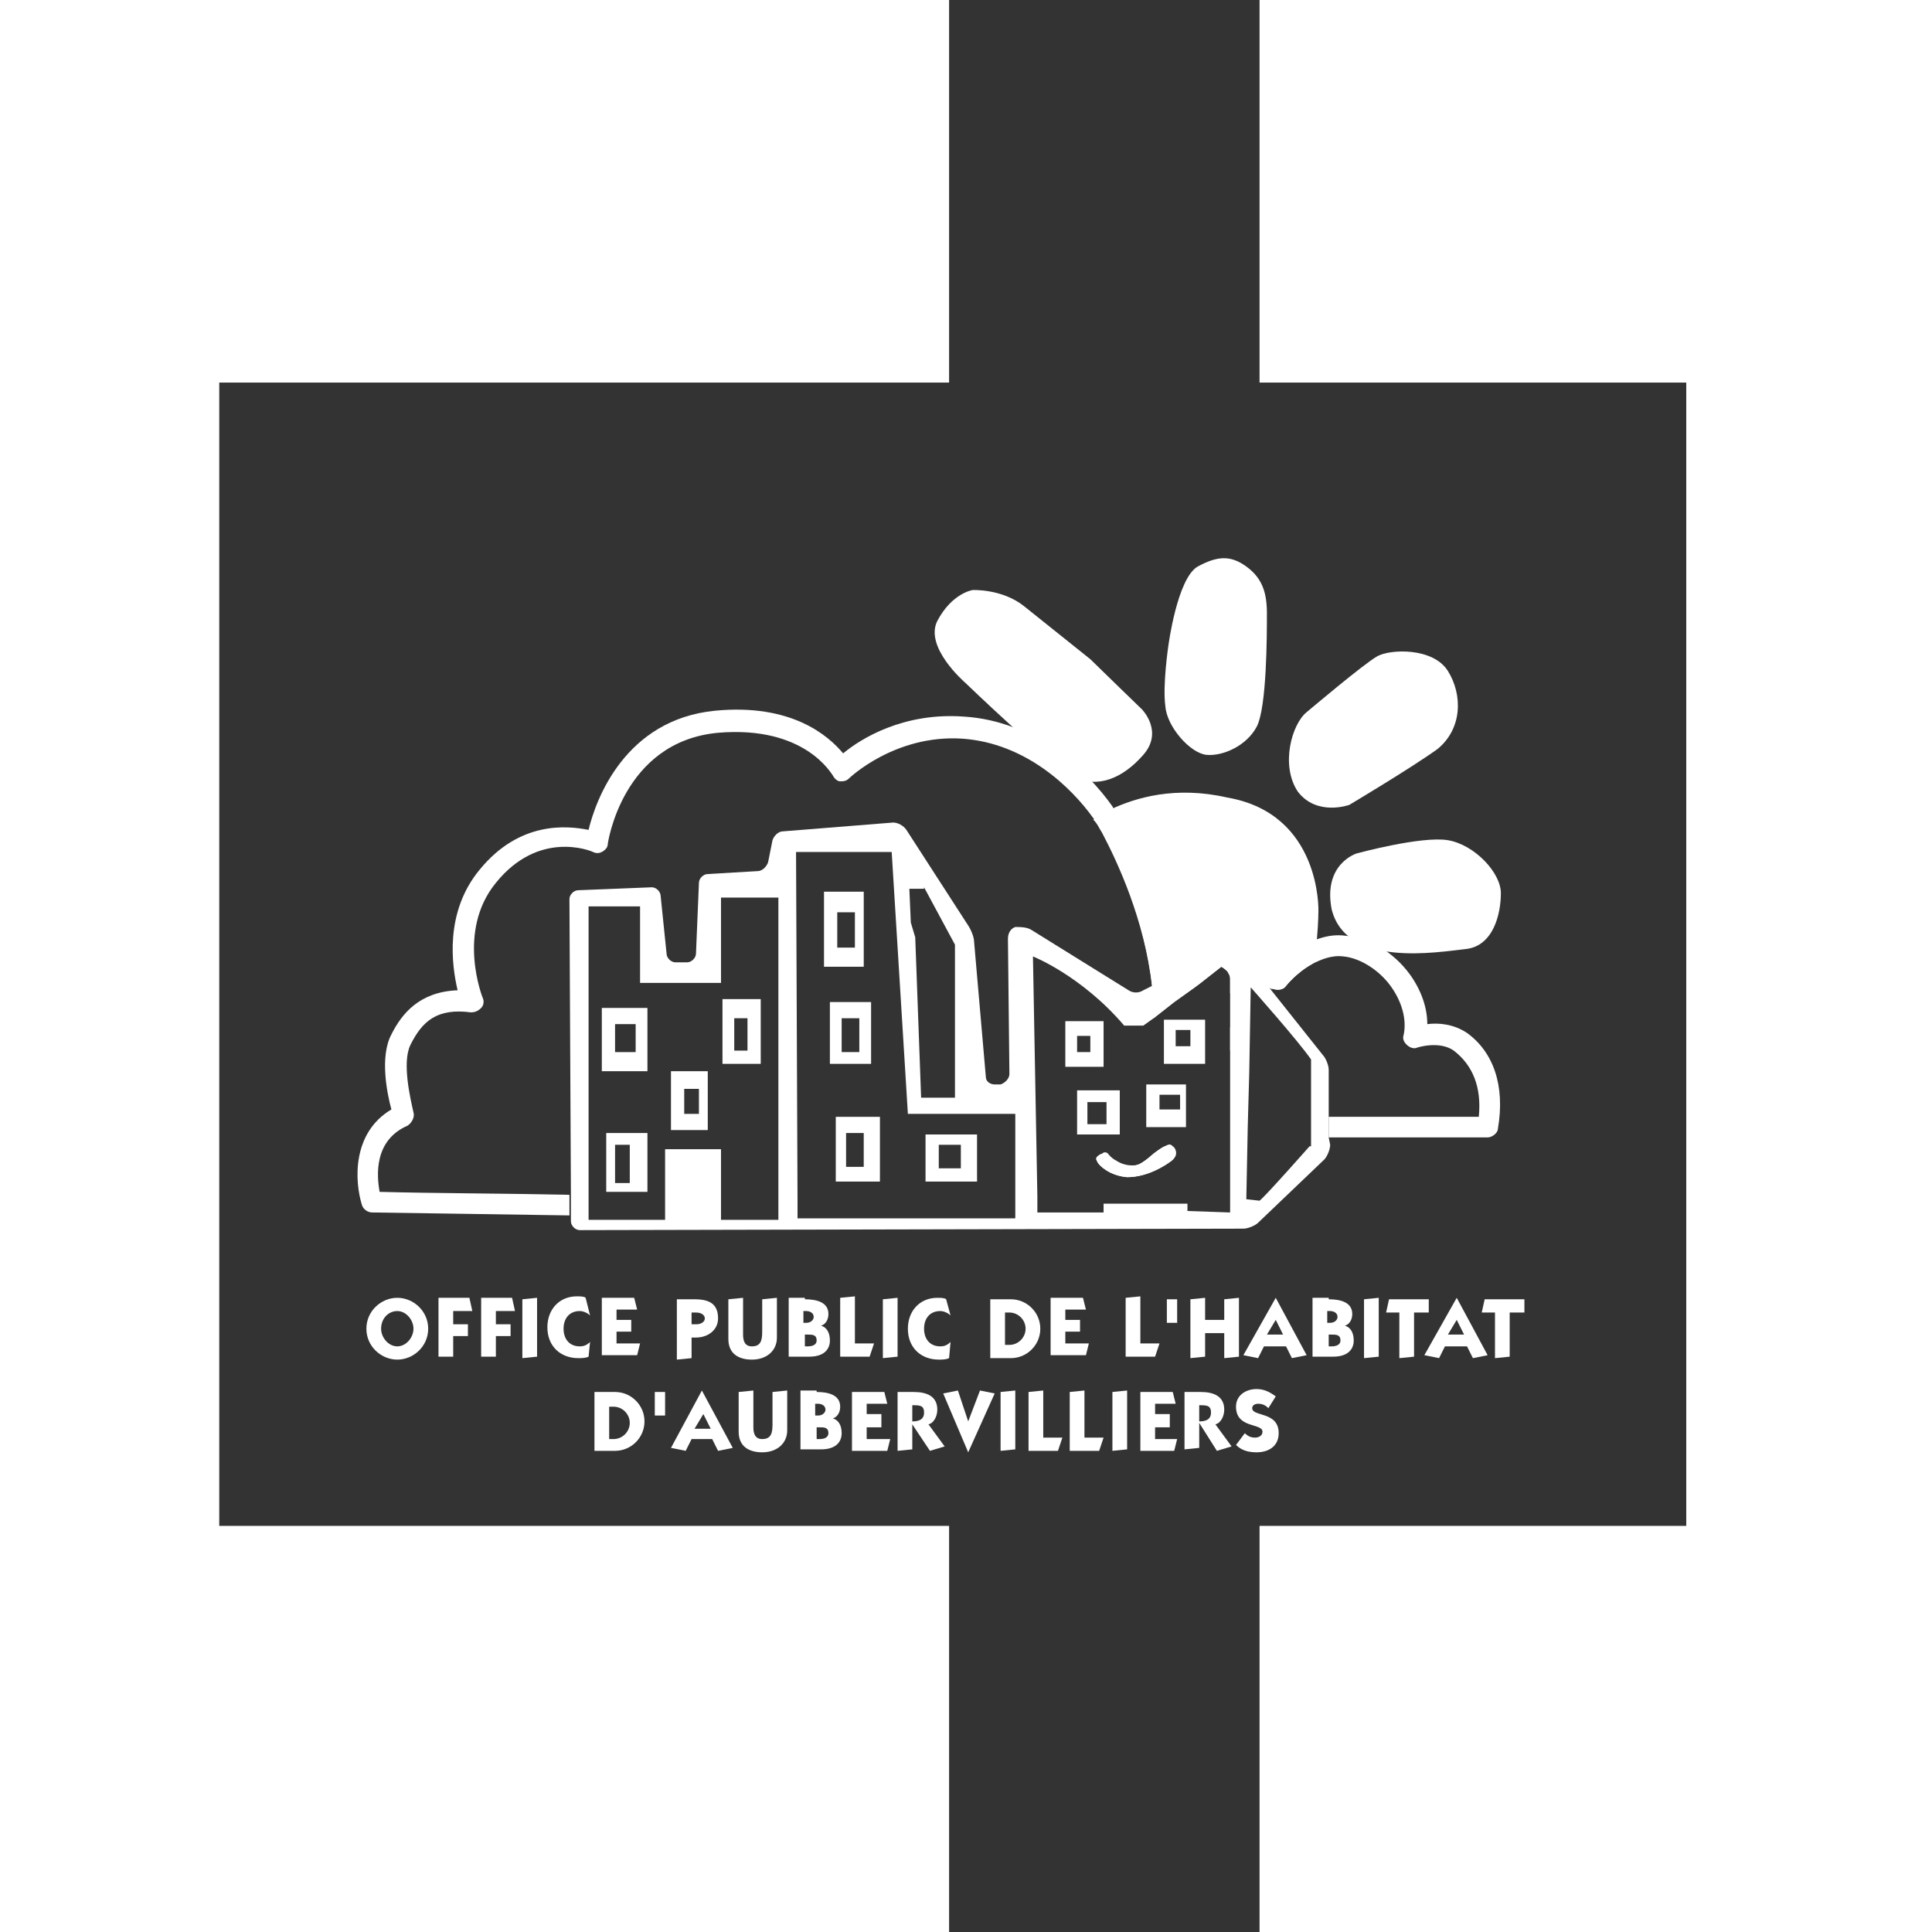 <?xml version="1.0" encoding="utf-8"?>
<!-- Generator: Adobe Illustrator 25.4.1, SVG Export Plug-In . SVG Version: 6.00 Build 0)  -->
<svg version="1.1" id="Calque_1" xmlns="http://www.w3.org/2000/svg" xmlns:xlink="http://www.w3.org/1999/xlink" x="0px" y="0px"
	 viewBox="0 0 131.3 131.3" style="enable-background:new 0 0 131.3 131.3;" xml:space="preserve">
<rect x="0" y="0" width="131.3" height="131.3" fill="#333333" stroke="none"/>
<style type="text/css">
	.st0{fill:#FFFFFF;}
</style>
<g>
	<polygon class="st0" points="14.9,26 14.9,103.7 64.5,103.7 64.5,131.3 0,131.3 0,0 64.5,0 64.5,26 	"/>
	<polygon class="st0" points="131.3,0 131.3,131.3 85.6,131.3 85.6,103.7 114.6,103.7 114.6,26 85.6,26 85.6,0 	"/>
	<g>
		<path class="st0" d="M29.1,90.3c0,1.2-1,2.1-2.1,2.1s-2.1-0.9-2.1-2.1c0-1.2,1-2.1,2.1-2.1S29.1,89.1,29.1,90.3z M25.9,90.3
			c0,0.6,0.5,1.2,1.1,1.2c0.6,0,1.1-0.6,1.1-1.2c0-0.6-0.5-1.2-1.1-1.2C26.4,89.1,25.9,89.6,25.9,90.3z"/>
		<path class="st0" d="M30.8,90h1v0.8h-1v1.4l-1,0v-4h2.1l0.2,0.9h-1.3V90z"/>
		<path class="st0" d="M33.7,90h1v0.8h-1v1.4l-1,0v-4h2.1l0.2,0.9h-1.3V90z"/>
		<path class="st0" d="M36.5,88.2v4l-1,0.1v-4L36.5,88.2z"/>
		<path class="st0" d="M40.1,89.4c-0.2-0.2-0.5-0.3-0.7-0.3c-0.7,0-1.1,0.5-1.1,1.2c0,0.7,0.4,1.2,1.1,1.2c0.3,0,0.5-0.1,0.7-0.3
			L40,92.2c-0.2,0.1-0.5,0.1-0.7,0.1c-1.2,0-2.1-0.8-2.1-2.1c0-1.2,0.8-2.1,2-2.1c0.2,0,0.5,0,0.6,0.1L40.1,89.4z"/>
		<path class="st0" d="M40.9,92.2v-4h2.2l0.2,0.8h-1.4v0.7h1v0.8h-1v0.8h1.6l-0.2,0.8H40.9z"/>
		<path class="st0" d="M46,88.3h1.2c1,0,1.6,0.3,1.6,1.3c0,0.8-0.7,1.3-1.5,1.3H47v1.4l-1,0.1V88.3z M47,90h0.3
			c0.4,0,0.6-0.2,0.6-0.4s-0.2-0.4-0.6-0.4H47V90z"/>
		<path class="st0" d="M52.8,90.9c0,0.9-0.7,1.5-1.7,1.5c-0.9,0-1.6-0.4-1.6-1.4v-2.7l1-0.1v2.5c0,0.4,0.1,0.8,0.6,0.8
			c0.6,0,0.7-0.4,0.7-1v-2.2l1-0.1V90.9z"/>
		<path class="st0" d="M54.7,88.3c0.8,0,1.6,0.2,1.6,1c0,0.4-0.2,0.7-0.5,0.8v0c0.4,0.1,0.6,0.5,0.6,1c0,0.6-0.4,1.1-1.4,1.1h-1.4
			v-4H54.7z M54.6,89.9h0.2c0.3,0,0.5-0.2,0.5-0.4c0-0.3-0.3-0.4-0.5-0.4h-0.2V89.9z M54.6,91.5h0.3c0.3,0,0.6-0.1,0.6-0.4
			c0-0.4-0.3-0.4-0.6-0.4h-0.2V91.5z"/>
		<path class="st0" d="M57.1,92.2v-4l1-0.1v3.2h1.3l-0.3,0.9H57.1z"/>
		<path class="st0" d="M61,88.2v4l-1,0.1v-4L61,88.2z"/>
		<path class="st0" d="M64.6,89.4c-0.2-0.2-0.5-0.3-0.7-0.3c-0.7,0-1.1,0.5-1.1,1.2c0,0.7,0.4,1.2,1.1,1.2c0.3,0,0.5-0.1,0.7-0.3
			l-0.1,1.1c-0.2,0.1-0.5,0.1-0.7,0.1c-1.2,0-2.1-0.8-2.1-2.1c0-1.2,0.8-2.1,2-2.1c0.2,0,0.5,0,0.6,0.1L64.6,89.4z"/>
		<path class="st0" d="M67.3,88.3h1.4c1.1,0,2,0.9,2,2c0,1.1-0.9,2-2,2h-1.4V88.3z M68.3,91.4h0.3c0.6,0,1.1-0.5,1.1-1.1
			c0-0.6-0.5-1.1-1.1-1.1h-0.3V91.4z"/>
		<path class="st0" d="M71.4,92.2v-4h2.2l0.2,0.8h-1.4v0.7h1v0.8h-1v0.8H74l-0.2,0.8H71.4z"/>
		<path class="st0" d="M76.5,92.2v-4l1-0.1v3.2h1.3l-0.3,0.9H76.5z"/>
		<path class="st0" d="M79.3,88.3H80v1.6h-0.7V88.3z"/>
		<path class="st0" d="M80.9,92.3v-4l1-0.1v1.5h1.3v-1.4l1-0.1v4l-1,0.1v-1.7h-1.3v1.6L80.9,92.3z"/>
		<path class="st0" d="M86.7,88.2l2.1,3.9l-1,0.2l-0.4-0.8h-1.5l-0.4,0.8l-1-0.2L86.7,88.2L86.7,88.2z M86.1,90.7h1.1l-0.5-1
			L86.1,90.7z"/>
		<path class="st0" d="M90.3,88.3c0.8,0,1.6,0.2,1.6,1c0,0.4-0.2,0.7-0.5,0.8v0c0.4,0.1,0.6,0.5,0.6,1c0,0.6-0.4,1.1-1.4,1.1h-1.4
			v-4H90.3z M90.2,89.9h0.2c0.3,0,0.5-0.2,0.5-0.4c0-0.3-0.3-0.4-0.5-0.4h-0.2V89.9z M90.2,91.5h0.3c0.3,0,0.6-0.1,0.6-0.4
			c0-0.4-0.3-0.4-0.6-0.4h-0.2V91.5z"/>
		<path class="st0" d="M93.7,88.2v4l-1,0.1v-4L93.7,88.2z"/>
		<path class="st0" d="M94.2,89.2l0.2-0.9h2.7v0.9h-1v3l-1,0.1v-3.1H94.2z"/>
		<path class="st0" d="M99,88.2l2.1,3.9l-1,0.2l-0.4-0.8h-1.5l-0.4,0.8l-1-0.2L99,88.2L99,88.2z M98.4,90.7h1.1l-0.5-1L98.4,90.7z"
			/>
		<path class="st0" d="M100.7,89.2l0.2-0.9h2.7v0.9h-1v3l-1,0.1v-3.1H100.7z"/>
	</g>
	<g>
		<path class="st0" d="M40.4,94.6h1.4c1.1,0,2,0.9,2,2c0,1.1-0.9,2-2,2h-1.4V94.6z M41.4,97.8h0.3c0.6,0,1.1-0.5,1.1-1.1
			c0-0.6-0.5-1.1-1.1-1.1h-0.3V97.8z"/>
		<path class="st0" d="M44.5,94.6h0.7v1.6h-0.7V94.6z"/>
		<path class="st0" d="M47.7,94.5l2.1,3.9l-1,0.2l-0.4-0.8H47l-0.4,0.8l-1-0.2L47.7,94.5L47.7,94.5z M47.2,97.1h1.1l-0.5-1
			L47.2,97.1z"/>
		<path class="st0" d="M53.5,97.2c0,0.9-0.7,1.5-1.7,1.5c-0.9,0-1.6-0.4-1.6-1.4v-2.7l1-0.1V97c0,0.4,0.1,0.8,0.6,0.8
			c0.6,0,0.7-0.4,0.7-1v-2.2l1-0.1V97.2z"/>
		<path class="st0" d="M55.5,94.6c0.8,0,1.6,0.2,1.6,1c0,0.4-0.2,0.7-0.5,0.8v0c0.4,0.1,0.6,0.5,0.6,1c0,0.6-0.4,1.1-1.4,1.1h-1.4
			v-4H55.5z M55.4,96.2h0.2c0.3,0,0.5-0.2,0.5-0.4c0-0.3-0.3-0.4-0.5-0.4h-0.2V96.2z M55.4,97.8h0.3c0.3,0,0.6-0.1,0.6-0.4
			c0-0.4-0.3-0.4-0.6-0.4h-0.2V97.8z"/>
		<path class="st0" d="M57.9,98.6v-4h2.2l0.2,0.8h-1.4v0.7h1V97h-1v0.8h1.6l-0.2,0.8H57.9z"/>
		<path class="st0" d="M61,94.6h1.1c0.9,0,1.6,0.3,1.6,1.2c0,0.4-0.2,0.9-0.6,1l1.1,1.5l-1,0.3L62,96.8h0v1.7l-1,0.1V94.6z M62,96.6
			c0.4,0,0.8-0.1,0.8-0.6c0-0.5-0.3-0.5-0.8-0.5V96.6z"/>
		<path class="st0" d="M65.8,96.6L65.8,96.6l0.8-2.1l1,0.2l-1.8,4h0l-1.7-4l1-0.2L65.8,96.6z"/>
		<path class="st0" d="M69,94.5v4l-1,0.1v-4L69,94.5z"/>
		<path class="st0" d="M69.9,98.6v-4l1-0.1v3.2h1.3l-0.3,0.9H69.9z"/>
		<path class="st0" d="M72.7,98.6v-4l1-0.1v3.2H75l-0.3,0.9H72.7z"/>
		<path class="st0" d="M76.6,94.5v4l-1,0.1v-4L76.6,94.5z"/>
		<path class="st0" d="M77.5,98.6v-4h2.2l0.2,0.8h-1.4v0.7h1V97h-1v0.8H80l-0.2,0.8H77.5z"/>
		<path class="st0" d="M80.5,94.6h1.1c0.9,0,1.6,0.3,1.6,1.2c0,0.4-0.2,0.9-0.6,1l1.1,1.5l-1,0.3l-1.2-1.9h0v1.7l-1,0.1V94.6z
			 M81.5,96.6c0.4,0,0.8-0.1,0.8-0.6c0-0.5-0.3-0.5-0.8-0.5V96.6z"/>
		<path class="st0" d="M86.2,95.7c-0.2-0.2-0.4-0.3-0.7-0.3c-0.2,0-0.4,0.1-0.4,0.3c0,0.6,1.8,0.2,1.8,1.7c0,0.9-0.7,1.3-1.5,1.3
			c-0.5,0-1-0.1-1.4-0.5l0.6-0.8c0.2,0.2,0.4,0.3,0.7,0.3c0.2,0,0.5-0.1,0.5-0.4c0-0.6-1.8-0.2-1.8-1.7c0-0.8,0.7-1.2,1.4-1.2
			c0.5,0,0.9,0.2,1.3,0.5L86.2,95.7z"/>
	</g>
	<g>
		<path class="st0" d="M66.1,40.1c0,0,2-0.1,3.5,1.1c1.5,1.2,4,3.2,4.5,3.6c0.4,0.4,3.5,3.4,3.5,3.4s1.5,1.5,0.1,3.1
			c-1.4,1.6-3.1,2.3-4.7,1.5c-1.7-0.9-7.4-6.4-7.4-6.4s-2.8-2.4-1.9-4.2C64.7,40.3,66.1,40.1,66.1,40.1z"/>
		<path class="st0" d="M79.4,43.9c0,0,0.6-4.6,2-5.4c1.3-0.7,2.2-0.8,3.3,0c1.1,0.8,1.4,1.8,1.4,3.2c0,1.4,0,6.4-0.7,7.7
			c-0.7,1.3-2.3,2-3.4,1.9c-1.1-0.1-2.7-1.9-2.8-3.3C79,46.6,79.4,43.9,79.4,43.9z"/>
		<path class="st0" d="M88.8,48.4c0,0,3.9-3.3,4.8-3.8c0.9-0.5,3.8-0.6,4.8,1c1,1.6,1,3.9-0.7,5.3c-1.8,1.3-6,3.8-6,3.8
			s-2.2,0.8-3.5-0.9C87,52,87.8,49.2,88.8,48.4z"/>
		<path class="st0" d="M92.2,58c0,0,4.4-1.2,6.2-0.9c1.8,0.3,3.6,2.2,3.6,3.6s-0.5,3.6-2.4,3.8c-1.9,0.2-8.1,1.3-9.1-2.7
			C89.9,58.7,92.2,58,92.2,58z"/>
		<path class="st0" d="M83.6,69.8l0.7,1.5c-0.2,0-0.4,0.1-0.7,0.1V69.8z"/>
		<path class="st0" d="M89.6,61.9c0,0,0,0.8-0.1,1.9c-0.1,0.5-0.2,1.1-0.3,1.7c-1.1,0.6-1.8,1.5-1.8,1.5c-0.2,0.3-0.6,0.3-0.9,0.2
			c0,0,0,0-0.1,0v0C86,67,85.5,67,85,67.1c-0.5,0.1-0.9,0.2-1.4,0.4c0-0.6,0-0.9,0-1c0-0.2-0.1-0.3-0.2-0.5
			c-0.2-0.2-0.4-0.3-0.4-0.3l-1.4,1.1l0,0l-0.4,0.3l-1.4,1l-1.4,1.1c0-0.7,0-1.4-0.1-2.1c-0.5-4.6-2.4-8.6-3.4-10.5
			c-0.2-0.3-0.3-0.6-0.6-0.9c0.3-0.2,0.7-0.5,1.2-0.7c1.7-0.8,4.4-1.6,7.9-0.8C89.8,55.3,89.6,61.9,89.6,61.9z"/>
	</g>
	<g>
		<path class="st0" d="M79.7,66.2L78.3,67c-0.5-4.6-2.4-8.6-3.4-10.5c-0.2-0.3-0.3-0.6-0.6-0.9c-1.5-2.1-4.6-5.1-8.9-5.4
			c-4.6-0.3-7.7,2.7-7.7,2.7c-0.2,0.2-0.4,0.2-0.6,0.2c-0.2,0-0.4-0.2-0.5-0.4c-0.1-0.1-1.9-3.4-7.8-2.9c-6.5,0.6-7.5,7.5-7.5,7.6
			c0,0.2-0.2,0.4-0.4,0.5c-0.2,0.1-0.4,0.1-0.6,0c-0.2-0.1-3.7-1.5-6.6,2.1c-2.7,3.3-0.9,7.8-0.9,7.8c0.1,0.2,0.1,0.5-0.1,0.7
			c-0.2,0.2-0.4,0.3-0.7,0.3c-2.3-0.3-3.3,0.6-4.1,2.2c-0.6,1.2,0,3.7,0.2,4.6c0.1,0.3-0.1,0.7-0.4,0.9c-2.3,1-2.1,3.4-1.9,4.5
			c3.7,0.1,8.2,0.1,12.9,0.2l0,1.4c-7.2-0.1-12.8-0.2-13.4-0.2c-0.3,0-0.6-0.2-0.7-0.5c-0.5-1.6-0.7-4.9,2-6.5
			c-0.3-1.1-0.8-3.6,0-5.1c0.7-1.4,1.9-2.9,4.5-3c-0.4-1.7-0.9-5.3,1.5-8.2c2.7-3.3,5.9-3,7.4-2.7c0.5-2.1,2.5-7.5,8.6-8.1
			c5.2-0.5,7.7,1.7,8.7,2.9c1.2-1,4.1-2.8,8.2-2.5c4.9,0.3,8.4,3.7,10.1,6.1c0.2,0.4,0.4,0.7,0.6,1C77.2,57.7,79.1,61.7,79.7,66.2z"
			/>
	</g>
	<g>
		<path class="st0" d="M101.8,76.7c0,0.3-0.4,0.6-0.7,0.6H90.3l0-1.4h10.2c0.2-2-0.4-3.5-1.7-4.5c-1-0.7-2.5-0.2-2.5-0.2
			c-0.2,0.1-0.5,0-0.7-0.2c-0.2-0.2-0.3-0.4-0.2-0.7c0.2-1-0.1-2.2-0.9-3.3c-0.8-1.1-2.1-1.9-3.2-2c-0.8-0.1-1.5,0.2-2.1,0.5
			c-1.1,0.6-1.8,1.5-1.8,1.5c-0.2,0.3-0.6,0.3-0.9,0.2c0,0,0,0-0.1,0v0l-1.2-1.6c0.5,0,1,0,1.5,0.1c0.5-0.5,1.5-1.4,2.9-1.9
			c0.6-0.2,1.2-0.3,1.9-0.2c1.5,0.1,3.2,1.1,4.3,2.6c0.8,1.1,1.2,2.3,1.2,3.4c0.8-0.1,1.8,0,2.7,0.6
			C101.5,71.5,102.3,73.8,101.8,76.7z"/>
	</g>
	<path class="st0" d="M79.7,77.9c-0.2-0.2-0.3-0.2-1.1,0.4c-0.5,0.4-0.8,0.6-1.1,0.8c-0.2,0.1-0.4,0.1-0.6,0.1c-0.3,0-0.7-0.1-1-0.3
		c-0.4-0.2-0.6-0.5-0.6-0.5s-0.2-0.2-0.4,0c-0.3,0.2-0.2,0.3-0.1,0.5c0.1,0.1,0.3,0.4,0.8,0.7c0.3,0.2,0.7,0.3,1.2,0.3
		c0.1,0,0.2,0,0.3,0c1.2-0.1,2.2-0.8,2.6-1.1C80,78.6,79.9,78.1,79.7,77.9z M79.7,77.9c-0.2-0.2-0.3-0.2-1.1,0.4
		c-0.5,0.4-0.8,0.6-1.1,0.8c-0.2,0.1-0.4,0.1-0.6,0.1c-0.3,0-0.7-0.1-1-0.3c-0.4-0.2-0.6-0.5-0.6-0.5s-0.2-0.2-0.4,0
		c-0.3,0.2-0.2,0.3-0.1,0.5c0.1,0.1,0.3,0.4,0.8,0.7c0.3,0.2,0.7,0.3,1.2,0.3c0.1,0,0.2,0,0.3,0c1.2-0.1,2.2-0.8,2.6-1.1
		C80,78.6,79.9,78.1,79.7,77.9z M79.7,77.9c-0.2-0.2-0.3-0.2-1.1,0.4c-0.5,0.4-0.8,0.6-1.1,0.8c-0.2,0.1-0.4,0.1-0.6,0.1
		c-0.3,0-0.7-0.1-1-0.3c-0.4-0.2-0.6-0.5-0.6-0.5s-0.2-0.2-0.4,0c-0.3,0.2-0.2,0.3-0.1,0.5c0.1,0.1,0.3,0.4,0.8,0.7
		c0.3,0.2,0.7,0.3,1.2,0.3c0.1,0,0.2,0,0.3,0c1.2-0.1,2.2-0.8,2.6-1.1C80,78.6,79.9,78.1,79.7,77.9z M79.7,77.9
		c-0.2-0.2-0.3-0.2-1.1,0.4c-0.5,0.4-0.8,0.6-1.1,0.8c-0.2,0.1-0.4,0.1-0.6,0.1c-0.3,0-0.7-0.1-1-0.3c-0.4-0.2-0.6-0.5-0.6-0.5
		s-0.2-0.2-0.4,0c-0.3,0.2-0.2,0.3-0.1,0.5c0.1,0.1,0.3,0.4,0.8,0.7c0.3,0.2,0.7,0.3,1.2,0.3c0.1,0,0.2,0,0.3,0
		c1.2-0.1,2.2-0.8,2.6-1.1C80,78.6,79.9,78.1,79.7,77.9z M90.3,77.3l0-1.4l0-3.2c0-0.3-0.2-0.8-0.4-1l-3.5-4.4v0l-1.2-1.6l-1-1.3
		c-0.2-0.2-0.6-0.3-0.9-0.2l-3.5,2.1L78.3,67l-0.6,0.3c-0.3,0.2-0.7,0.2-1,0l-6.6-4.1c-0.3-0.2-0.8-0.2-1-0.2l-0.1,0
		c-0.3,0.1-0.5,0.4-0.5,0.8l0.1,9.2c0,0.3-0.3,0.6-0.6,0.7l-0.4,0c-0.3,0-0.6-0.2-0.6-0.5L66.2,64c0-0.3-0.2-0.8-0.4-1.1l-4.2-6.5
		c-0.2-0.3-0.6-0.5-0.9-0.5l-7.5,0.6c-0.3,0-0.6,0.3-0.7,0.6l-0.3,1.5c-0.1,0.3-0.4,0.6-0.7,0.6l-3.4,0.2c-0.3,0-0.6,0.3-0.6,0.6
		l-0.2,4.8c0,0.3-0.3,0.6-0.6,0.6h-0.8c-0.3,0-0.6-0.3-0.6-0.6l-0.4-3.9c0-0.3-0.3-0.6-0.6-0.6l-5,0.2c-0.3,0-0.6,0.3-0.6,0.6
		l0.1,20l0,1.4V83c0,0.3,0.3,0.6,0.6,0.6l45.1-0.1c0.3,0,0.8-0.2,1-0.4l4.5-4.3c0.2-0.2,0.4-0.7,0.4-1L90.3,77.3z M52.9,82.9H49
		v-4.8h-3.8v4.8H40V61.6h3.5v5.2H49v-5.8h3.9V82.9z M62.8,60.3l2.1,3.9v10.4h-2.3l-0.4-10.9l-0.3-1l-0.1-2.3H62.8z M69.1,82.8H54.2
		v-1.4l-0.1-23.5h6.5l1.1,17.8h7.3V82.8z M80.7,82.3v-0.5H75v0.6h-4.5l0-1.1L70.2,65c0,0,3.3,1.3,6.2,4.7h1.3l0.7-0.5l1.4-1.1l1.4-1
		l0.4-0.3l0,0l1.4-1.1c0,0,0.2,0.1,0.4,0.3c0.1,0.1,0.2,0.3,0.2,0.5c0,0.1,0,0.4,0,1c0,0.6,0,1.4,0,2.3v3.8c0,4.2,0,8.8,0,8.8
		L80.7,82.3z M89,77.9c0,0-3,3.4-3.4,3.7l-0.9-0.1l0.1-5l0.1-3.6l0.1-5.8c0,0,3.2,3.6,4.1,4.9V77.9z M78.6,78.3
		c-0.5,0.4-0.8,0.6-1.1,0.8c-0.2,0.1-0.4,0.1-0.6,0.1c-0.3,0-0.7-0.1-1-0.3c-0.4-0.2-0.6-0.5-0.6-0.5s-0.2-0.2-0.4,0
		c-0.3,0.2-0.2,0.3-0.1,0.5c0.1,0.1,0.3,0.4,0.8,0.7c0.3,0.2,0.7,0.3,1.2,0.3c0.1,0,0.2,0,0.3,0c1.2-0.1,2.2-0.8,2.6-1.1
		c0.4-0.3,0.2-0.8,0-0.9C79.5,77.8,79.4,77.7,78.6,78.3z M79.7,77.9c-0.2-0.2-0.3-0.2-1.1,0.4c-0.5,0.4-0.8,0.6-1.1,0.8
		c-0.2,0.1-0.4,0.1-0.6,0.1c-0.3,0-0.7-0.1-1-0.3c-0.4-0.2-0.6-0.5-0.6-0.5s-0.2-0.2-0.4,0c-0.3,0.2-0.2,0.3-0.1,0.5
		c0.1,0.1,0.3,0.4,0.8,0.7c0.3,0.2,0.7,0.3,1.2,0.3c0.1,0,0.2,0,0.3,0c1.2-0.1,2.2-0.8,2.6-1.1C80,78.6,79.9,78.1,79.7,77.9z
		 M79.7,77.9c-0.2-0.2-0.3-0.2-1.1,0.4c-0.5,0.4-0.8,0.6-1.1,0.8c-0.2,0.1-0.4,0.1-0.6,0.1c-0.3,0-0.7-0.1-1-0.3
		c-0.4-0.2-0.6-0.5-0.6-0.5s-0.2-0.2-0.4,0c-0.3,0.2-0.2,0.3-0.1,0.5c0.1,0.1,0.3,0.4,0.8,0.7c0.3,0.2,0.7,0.3,1.2,0.3
		c0.1,0,0.2,0,0.3,0c1.2-0.1,2.2-0.8,2.6-1.1C80,78.6,79.9,78.1,79.7,77.9z M79.7,77.9c-0.2-0.2-0.3-0.2-1.1,0.4
		c-0.5,0.4-0.8,0.6-1.1,0.8c-0.2,0.1-0.4,0.1-0.6,0.1c-0.3,0-0.7-0.1-1-0.3c-0.4-0.2-0.6-0.5-0.6-0.5s-0.2-0.2-0.4,0
		c-0.3,0.2-0.2,0.3-0.1,0.5c0.1,0.1,0.3,0.4,0.8,0.7c0.3,0.2,0.7,0.3,1.2,0.3c0.1,0,0.2,0,0.3,0c1.2-0.1,2.2-0.8,2.6-1.1
		C80,78.6,79.9,78.1,79.7,77.9z M79.7,77.9c-0.2-0.2-0.3-0.2-1.1,0.4c-0.5,0.4-0.8,0.6-1.1,0.8c-0.2,0.1-0.4,0.1-0.6,0.1
		c-0.3,0-0.7-0.1-1-0.3c-0.4-0.2-0.6-0.5-0.6-0.5s-0.2-0.2-0.4,0c-0.3,0.2-0.2,0.3-0.1,0.5c0.1,0.1,0.3,0.4,0.8,0.7
		c0.3,0.2,0.7,0.3,1.2,0.3c0.1,0,0.2,0,0.3,0c1.2-0.1,2.2-0.8,2.6-1.1C80,78.6,79.9,78.1,79.7,77.9z"/>
	<path class="st0" d="M79.6,78.9c-0.4,0.3-1.6,1.1-3,1.1c-1.2-0.1-1.9-0.8-2-1c-0.1-0.2-0.2-0.3,0.1-0.5c0.3-0.2,0.4,0,0.4,0
		s0.8,0.9,1.6,0.8c0.7-0.1,0.9-0.2,1.7-0.9c0.8-0.6,0.9-0.6,1.1-0.4C79.9,78.1,80,78.6,79.6,78.9z"/>
	<g>
		<g>
			<path class="st0" d="M40.9,68.5v4.3H44v-4.3H40.9z M43.2,71.5h-1.4v-1.9h1.4V71.5z"/>
		</g>
	</g>
	<g>
		<g>
			<path class="st0" d="M49.1,67.9v4.4h2.6v-4.4H49.1z M50.8,71.4h-0.9v-2.2h0.9V71.4z"/>
		</g>
	</g>
	<g>
		<g>
			<path class="st0" d="M45.6,72.8v4h2.5v-4H45.6z M47.5,75.7h-1V74h1V75.7z"/>
		</g>
	</g>
	<g>
		<g>
			<path class="st0" d="M41.2,77v4H44v-4H41.2z M42.8,80.4h-1v-2.6h1V80.4z"/>
		</g>
	</g>
	<g>
		<g>
			<path class="st0" d="M56,60.6v5.1h2.7v-5.1H56z M58.1,64.4h-1.2V62h1.2V64.4z"/>
		</g>
	</g>
	<g>
		<g>
			<path class="st0" d="M56.4,68.1v4.2h2.8v-4.2H56.4z M58.4,71.5h-1.2v-2.3h1.2V71.5z"/>
		</g>
	</g>
	<g>
		<g>
			<path class="st0" d="M56.8,75.9v4.4h3v-4.4H56.8z M58.7,79.3h-1.2V77h1.2V79.3z"/>
		</g>
	</g>
	<g>
		<g>
			<path class="st0" d="M62.9,77.1v3.2h3.5v-3.2H62.9z M65.3,79.4h-1.5v-1.6h1.5V79.4z"/>
		</g>
	</g>
	<g>
		<g>
			<path class="st0" d="M72.4,69.4v3.1H75v-3.1H72.4z M74.1,71.5h-0.9v-1.1h0.9V71.5z"/>
		</g>
	</g>
	<g>
		<g>
			<path class="st0" d="M73.2,74.1v3h2.9v-3H73.2z M75.2,76.4h-1.3v-1.5h1.3V76.4z"/>
		</g>
	</g>
	<g>
		<g>
			<path class="st0" d="M79.1,69.3v3h2.8v-3H79.1z M80.9,71.1h-1V70h1V71.1z"/>
		</g>
	</g>
	<g>
		<g>
			<path class="st0" d="M77.9,73.7v2.9h2.7v-2.9H77.9z M80.2,75.4h-1.4v-1h1.4V75.4z"/>
		</g>
	</g>
	<path class="st0" d="M79.6,78.9c-0.4,0.3-1.6,1.1-3,1.1c-1.2-0.1-1.9-0.8-2-1c-0.1-0.2-0.2-0.3,0.1-0.5c0.3-0.2,0.4,0,0.4,0
		s0.8,0.9,1.6,0.8c0.7-0.1,0.9-0.2,1.7-0.9c0.8-0.6,0.9-0.6,1.1-0.4C79.9,78.1,80,78.6,79.6,78.9z"/>
</g>
</svg>
